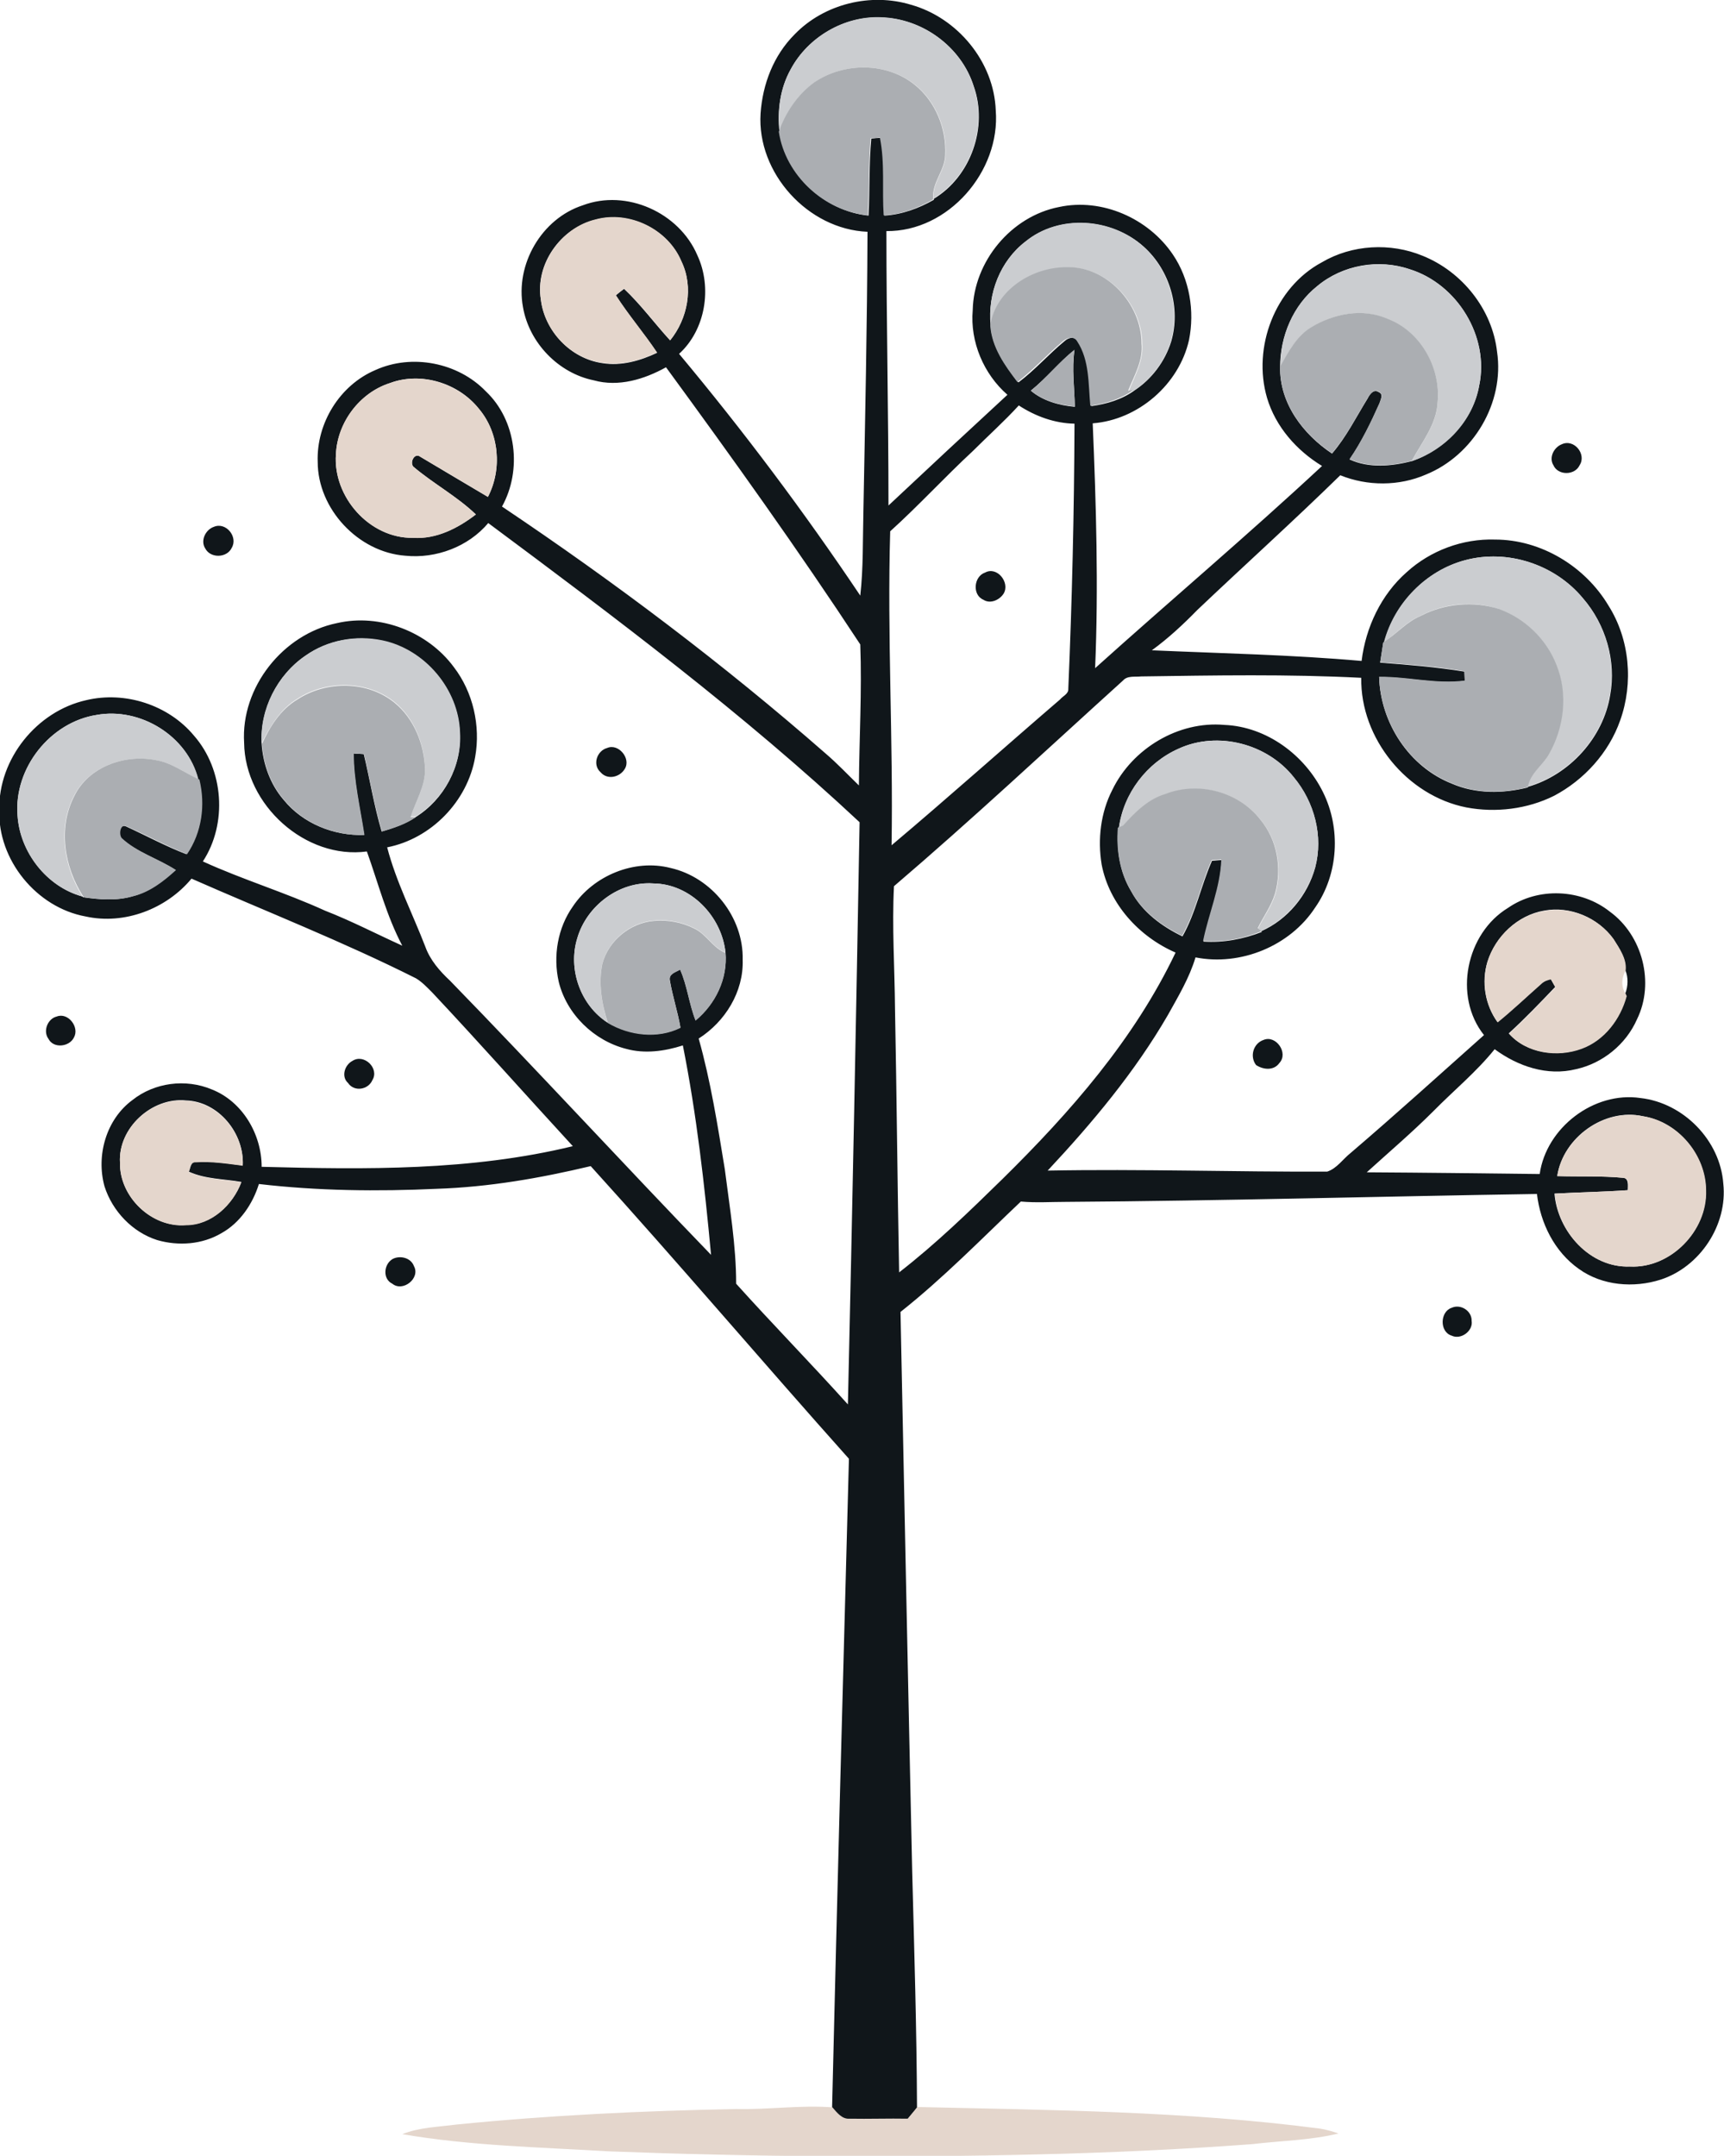 <?xml version="1.0" encoding="utf-8"?>
<!-- Generator: Adobe Illustrator 19.2.0, SVG Export Plug-In . SVG Version: 6.00 Build 0)  -->
<svg version="1.1" id="Layer_1" xmlns="http://www.w3.org/2000/svg" xmlns:xlink="http://www.w3.org/1999/xlink" x="0px" y="0px"
	 viewBox="0 0 501.4 626.9" enable-background="new 0 0 501.4 626.9" xml:space="preserve">
<g>
	<g>
		<path fill="#10161A" d="M231.1,10c8.6-8.9,22.2-12.2,33.9-8.6c13.5,3.8,24.1,16.6,24.6,30.7c1.4,17.7-13.8,35.3-31.8,35.1
			c0,26.6,0.6,53.2,0.6,79.8c11.5-10.8,23-21.5,34.6-32.2c-6.9-6-10.9-15.4-10.1-24.6c0.3-14.2,11.2-27.3,25.1-30
			c12.5-2.7,26,3.3,33.1,13.8c4.9,7.2,6.4,16.5,4.7,24.9c-2.9,12.9-14.8,23.2-28,24.2c1,23.7,1.7,47.5,0.7,71.2
			c21.9-19.7,44.4-38.7,66-58.8c-7.4-4.5-13.5-11.4-16-19.8c-4.3-14.7,2.3-32.1,15.9-39.4c8.8-5.2,20-5.8,29.4-1.9
			c11.4,4.6,20.2,15.5,21.6,27.9c2.2,14.8-6.9,30.1-20.7,35.7c-7.8,3.4-17,3.4-24.9,0.2c-13.6,13.3-27.8,26.1-41.6,39.2
			c-4.1,4.2-8.4,8.2-13.2,11.7c20.3,0.9,40.7,1.3,61,3.1c1.2-9.8,5.7-19.3,13.1-25.8c6.9-6.3,16.3-9.8,25.7-9.5
			c13.4,0,26.2,7.8,33,19.2c6.2,9.8,7.3,22.5,3.4,33.4c-3.3,9.4-10.5,17.3-19.2,21.9c-7.8,3.9-17,5-25.5,3.4
			c-17.3-3.4-30.9-20.1-30.6-37.7c-21.3-1.1-42.7-0.7-64-0.4c-1.8,0.2-4-0.3-5.3,1.2c-22.1,20-43.9,40.4-66.6,59.8
			c-0.6,11.8,0.2,23.7,0.3,35.6c0.5,25.6,0.7,51.1,1.2,76.7c10.7-8.3,20.4-17.7,30.1-27.2c19.7-19.4,38.3-40.6,50.3-65.8
			c-10.6-4.6-19.3-14.1-21.5-25.6c-1.2-7.3-0.3-15.1,3.1-21.7c5.8-12,19.2-20.1,32.6-18.9c12.3,0.5,23.4,8.8,28.7,19.6
			c5.2,10.5,4.5,23.8-2.3,33.5c-7.3,11.2-21.7,17.1-34.8,14.5c-1.8,6-5,11.3-8,16.7c-9.6,16.6-22,31.4-35,45.3
			c27.1-0.5,54.2,0.4,81.3,0.3c2.8-0.9,4.6-3.7,6.9-5.5c13.1-11.2,25.9-22.8,38.7-34.2c-9-11.3-5.2-29.6,7-37
			c8.8-6.1,21.3-5.5,29.6,1.1c9.5,6.9,13.1,20.7,7.9,31.3c-3.2,7.3-10,12.8-17.7,14.5c-8.4,2.1-16.9-0.8-23.7-5.8
			c-5.3,6.6-11.9,12-17.8,18c-6.2,6.2-12.9,11.9-19.4,17.8c16.8,0.1,33.5,0.3,50.3,0.5c1.9-13.5,15.8-24.1,29.3-22.1
			c12.5,1.4,23.2,12.3,24.1,24.9c1.3,12-6.8,24.2-18.2,27.9c-7.8,2.5-17,1.8-23.8-3.1c-7.1-5-11.2-13.3-12.2-21.8
			c-45.7,0.7-91.3,2-137,2.3c-4.4,0-8.7,0.3-13.1-0.1c-11.5,10.9-22.6,22.3-35,32.1c1.1,54.2,2.2,108.5,3.4,162.7
			c0.6,22.9,1.3,45.8,1.4,68.7c-0.9,1.2-1.9,2.3-2.8,3.4c-5.6-0.1-11.3,0.2-16.9,0c-2.3,0.2-3.7-1.8-5-3.3
			c1.5-62.9,3.2-125.9,4.9-188.8c-25.2-28.2-49.7-57.1-75.1-85.1c-14.7,3.5-29.6,6.1-44.8,6.6c-17.2,0.8-34.6,0.6-51.7-1.4
			c-1.8,5.8-5.5,11.3-10.9,14.3c-5.6,3.3-12.5,3.8-18.7,2c-7.2-2.3-13-8.4-15.3-15.6c-2.5-9,0.5-19.5,8.1-25.1
			c6.4-5.1,15.5-6.3,23.1-3.1c8.9,3.5,14.5,13,14.5,22.5c30.2,0.8,60.9,1.2,90.5-6c-13.7-14.9-27.1-30-40.9-44.7
			c-1.5-1.5-2.9-3-4.7-4.1c-21.3-10.7-43.5-19.4-65.3-29c-7.3,8.8-19.5,13.5-30.8,11c-14.3-2.6-25.6-16.5-25.1-31
			c-0.3-14.8,10.9-28.7,25.3-31.9c11.3-2.7,23.9,1.4,31.3,10.3c8.7,9.9,9.8,25.6,2.6,36.6c11.6,5.3,23.9,9,35.5,14.3
			c7.7,3,15,6.8,22.5,10.2c-4.6-8.7-7-18.2-10.3-27.4C88.9,250,71.2,234.1,71,216c-1-16.1,11.3-31.6,27-34.8
			c12.5-2.9,26.4,2.5,34,12.8c5.6,7.3,7.8,17.1,6.2,26.1c-2.2,12.9-12.8,23.8-25.6,26.3c2.6,10,7.4,19.3,11.1,28.9
			c1.4,3.9,4.2,7.1,7.2,9.9c25.6,26.3,50.4,53.3,75.9,79.7c-1.9-20.4-4.2-40.8-8.2-60.9c-5.3,1.7-11.1,2.5-16.5,1
			c-9.4-2.4-17.3-10.1-19.6-19.5c-1.7-7.5-0.3-15.7,4.1-21.9c6-9,17.9-13.9,28.4-11.2c12,2.7,21.3,14.3,21,26.7
			c0.3,9.3-5.1,18-12.8,22.9c3.5,12.4,5.5,25.2,7.6,38c1.4,11.1,3.3,22.1,3.3,33.3c10.7,11.9,21.8,23.2,32.5,35.1
			c1.3-56.4,2.4-112.9,3.4-169.3c-33.8-31.6-70.9-59.4-108-87c-5.8,6.9-15.2,10.4-24.1,9.5c-13.7-1-25.5-13.6-25.5-27.3
			c-0.4-11.2,6.4-22.3,16.8-26.7c10.6-4.8,24-2.2,32.1,6.2c8.9,8.4,10.6,22.9,4.7,33.5c32.8,22,64.4,45.8,94.1,71.8
			c3.4,2.9,6.5,6.2,9.7,9.3c0.1-13.7,0.9-27.4,0.4-41c-18-27.4-37.1-54.1-56.5-80.6c-6.3,3.5-13.8,5.8-21,3.8
			c-10.3-2.1-18.8-10.9-20.6-21.3c-2.3-12.4,5.4-25.7,17.4-29.6c12.7-4.8,28,2.1,33.3,14.5c4.4,9.4,2.4,21.7-5.3,28.7
			c18.8,22.5,36.4,46,52.7,70.3c0.9-8,0.7-16,0.9-24c0.5-27.3,1.1-54.5,1.2-81.8c-17.3-0.7-32.2-17.1-31.1-34.4
			C221.8,24.4,225,16.1,231.1,10z M230,20.1c-3.1,5.5-4,12.1-3.3,18.3c1.9,12.6,13.2,23,25.9,24.3c0.4-7.5,0.1-14.9,0.8-22.4
			c0.7-0.1,2-0.2,2.7-0.2c1.5,7.4,0.6,15.1,1.1,22.6c5.1-0.3,10-2.1,14.4-4.6l0-0.3c10.8-6.5,15.8-20.9,11.6-32.7
			c-3.6-11.5-15-19.8-27-20C245.5,4.6,235,10.8,230,20.1z M157.3,87.1c1.1,9.2,8.7,17.2,17.9,18.5c5.5,0.9,11-0.7,15.9-3
			c-3.8-5.7-8.3-10.9-12-16.7c0.8-0.7,1.6-1.3,2.4-1.9c4.9,4.6,8.9,10.1,13.4,15c5.1-6.3,6.9-15.4,3.3-22.9
			c-3.9-9.4-15.2-14.9-25-12.2C163.1,66.3,155.6,76.8,157.3,87.1z M298.3,70.2c-7.4,5.6-11.1,15.2-10.2,24.4
			c0.4,6.4,4.3,11.8,8.1,16.6c4.8-3.6,8.8-8.2,13.4-12c1.2-1.1,3.1-1.5,4,0.2c3.6,5.5,3.2,12.4,3.8,18.7c4.4-0.6,8.9-1.9,12.6-4.6
			c5-3.3,8.8-8.4,10.6-14.1c2.9-9.8-0.4-20.9-8-27.7C323.3,63.4,308,62.3,298.3,70.2z M383.1,83.2c-7,5.6-10.8,14.6-10.8,23.5
			c-0.2,10.6,6.7,19.6,15.1,25.2c4.2-4.9,7-10.6,10.4-16.1c0.6-1.2,1.7-2.8,3.3-1.7c1.3,0.6,0.4,2.2,0.1,3.2
			c-2.5,5.6-5.2,11.2-8.7,16.3c5.6,2.6,12.2,2,18.1,0.5c9.7-3.4,17.8-11.8,19.6-22c3-14.2-6.4-29.5-20.2-33.8
			C401,75.2,390.5,77,383.1,83.2z M299.8,113.6c3.5,3,8.3,4.3,12.8,4.7c-0.1-5.5-0.9-11-0.1-16.5C308,105.3,304.4,109.9,299.8,113.6
			z M113.4,111.4c-8.8,2.8-15.3,11.5-15.7,20.7c-0.9,12.4,9.8,24.5,22.4,24.3c6.8,0.4,13.1-2.8,18.3-6.8
			c-5.5-5.3-12.3-8.9-18.2-13.9c-1.1-1.3,0.4-4.1,2-2.9c6.5,3.9,13.1,7.8,19.7,11.7c4.2-8.1,3.3-18.6-2.6-25.6
			C133.4,111.4,122.5,108,113.4,111.4z M296.3,117.9c-4.2,4.6-8.9,8.8-13.3,13.2c-8.2,7.6-15.8,15.9-24.1,23.4
			c-0.9,30.4,0.9,60.8,0.4,91.3c16.5-13.9,32.6-28.3,49-42.4c0.8-1,2.5-1.6,2.4-3.1c1.1-25.7,1.7-51.4,1.8-77.1
			C306.8,123.1,301.2,121.1,296.3,117.9z M426.1,162.9c-11.3,3-20.5,12.5-23.5,23.8l-0.3,0.2c-0.3,1.9-0.6,3.8-0.9,5.8
			c8.2,0.6,16.4,1.3,24.5,2.6c0,0.7,0.1,2.1,0.1,2.7c-8.3,1.1-16.6-1.2-24.9-1.1c0.4,13.3,8.7,26.1,21.2,31c6.9,3,14.8,2.9,22,1.1
			l0.1-0.2c12.1-3.5,21.9-14.3,23.9-26.7c1.8-9.9-1.3-20.5-7.9-28.1C452.2,164.1,438.4,159.6,426.1,162.9z M88.8,190.7
			c-8.2,5.6-13.2,15.6-12.7,25.6c0.4,5.9,2.5,11.8,6.4,16.3c5.6,6.9,14.6,10.5,23.4,10.2c-1.2-7.9-3.1-15.7-3.1-23.7
			c0.8,0.1,2.2,0.1,3,0.2c1.8,7.5,3,15.1,5.2,22.5c3.5-1,6.9-2.2,9.9-4.2c8.2-5.1,13.4-14.7,12.8-24.4
			c-0.3-12.7-10.2-24.3-22.6-26.8C103.5,184.6,95.2,186.2,88.8,190.7z M28.1,207.9C14.6,210,4,223.4,5.1,237.1
			c0.7,10.7,8.5,20.8,18.9,23.6l0.1,0.2c4.8,0.7,9.8,1.1,14.5-0.3c4.8-1.2,8.8-4.4,12.4-7.6c-5.1-3.4-11.3-5.1-15.8-9.3
			c-1-1-0.4-4.2,1.4-3.4c5.9,2.7,11.6,5.8,17.6,8.1c4.4-6.3,5.5-14.4,3.6-21.7l-0.2-0.1C54.5,214,40.8,205.6,28.1,207.9z
			 M342.8,217.7c-9.2,4.1-16,13-17.4,23.1l-0.2,0.1c-0.5,6.3,0.5,12.9,3.8,18.3c3.2,6,8.9,10.2,14.9,13.1c3.9-6.9,5.4-14.8,8.6-22
			c0.7,0,2.1-0.2,2.8-0.2c-0.3,8.2-3.7,15.8-5.3,23.7c5.8,0.4,11.6-0.7,17-2.8l-0.2-0.2c7.7-3.4,13.5-10.5,15.7-18.5
			c2.4-9.1-0.2-19-6.2-26.2C368.6,216.2,354.1,212.5,342.8,217.7z M167.9,272.8c-2.8,9,0.9,19.5,8.9,24.6c6.2,3.6,14.5,4.7,21.1,1.4
			c-0.8-4.6-2.3-9.1-3.1-13.8c-0.3-1.9,1.8-2.4,3-3.1c2.1,4.7,2.6,10,4.5,14.8c5.8-4.8,9.3-12.1,8.7-19.7c-1.1-10.6-10.2-20-21-20.1
			C180.1,256.2,170.6,263.4,167.9,272.8z M432.6,279.7c-1.8,5.9-0.7,12.5,2.9,17.5c4.4-3.5,8.4-7.3,12.6-11.1
			c0.8-0.7,1.8-1.2,2.9-1.4c0.3,0.6,1,1.7,1.3,2.3c-4.4,4.6-8.8,9.2-13.5,13.5c5.1,5.8,14.1,7,21.1,4.4c6.7-2.4,11.3-8.6,13.1-15.3
			l-0.3-0.7c0.8-2.1,0.9-4.7,0-6.8c0.3-3.3-1.8-6.4-3.5-9.1c-4.5-6.2-12.6-9.6-20.1-8.2C441.4,266.1,434.9,272.3,432.6,279.7z
			 M34.9,338.1c-0.2,9.9,9.2,19,19.2,18.1c7.4,0,13.6-5.8,16.1-12.5c-5.1-0.9-10.5-0.8-15.3-3c0.5-1,0.5-2.9,2-2.8
			c4.6-0.3,9.1,0.4,13.7,1c0.5-9.3-7-18.6-16.5-18.9C44.2,319,34.3,328,34.9,338.1z M452.9,342c6.4,0.2,12.8-0.1,19.1,0.5
			c1.8,0.1,1.4,2.3,1.4,3.6c-7.1,0.5-14.2,0.6-21.3,1c0.9,11,10.3,21.6,21.9,21.2c11.8,0.6,22.5-10.4,22.1-22.1
			c0-10.3-8.1-20-18.3-21.6C466.7,322.1,454.6,330.7,452.9,342z"/>
	</g>
	<path fill="#10161A" d="M454.2,129.2c3.6-1.7,7.3,2.9,5.2,6.1c-1.4,3-6.3,3-7.6,0C450.4,133.1,451.9,130.1,454.2,129.2z"/>
	<path fill="#10161A" d="M62.2,153.2c3.5-1.5,7.1,2.9,5.2,6.1c-1.4,3-6.2,3.1-7.7,0.2C58.2,157.2,59.8,154,62.2,153.2z"/>
	<path fill="#10161A" d="M286.5,166.5c3.5-1.9,7.3,2.9,5.4,6.1c-1.2,1.9-3.9,3.1-5.9,1.8C282.7,173,283.2,167.6,286.5,166.5z"/>
	<path fill="#10161A" d="M176.6,217.5c3.3-1.4,7,3.1,5.1,6.1c-1.4,2.4-5,3.3-7,1C172.2,222.4,173.6,218.3,176.6,217.5z"/>
	<path fill="#10161A" d="M16.5,295.6c3.3-1.3,6.7,3.1,5,6.1c-1.3,2.7-5.9,3.3-7.4,0.4C12.4,299.8,13.9,296.2,16.5,295.6z"/>
	<path fill="#10161A" d="M367.5,302.4c3.6-1.5,7.3,3.8,4.6,6.7c-1.6,2.3-4.7,2-6.8,0.6C363.4,307.2,364.5,303.4,367.5,302.4z"/>
	<path fill="#10161A" d="M102.5,308.5c3.4-2.2,7.9,2.2,5.8,5.6c-1.2,2.8-5.3,3.5-7.1,0.8C99.2,313.1,100.2,309.7,102.5,308.5z"/>
	<path fill="#10161A" d="M114.2,366.1c2.1-1.1,5.3-0.4,6.2,2.1c1.9,3.5-3.2,7.6-6.3,5.1C111.2,371.9,111.6,367.6,114.2,366.1z"/>
	<path fill="#10161A" d="M422.2,380.3c2.6-1.2,5.9,0.9,5.8,3.8c0.5,2.9-3.1,5.6-5.8,4.3C418.6,387.3,418.8,381.4,422.2,380.3z"/>
</g>
<g>
	<path fill="#CBCDD0" d="M230,20.1c5-9.3,15.5-15.5,26.1-15.1c12,0.3,23.4,8.5,27,20c4.2,11.9-0.8,26.2-11.6,32.7
		c-0.4-4.6,3.4-8.1,3.5-12.6c0.4-7.6-2.8-15.5-8.7-20.3c-8.2-6.7-20.7-6.8-29.3-0.9c-4.9,3.5-8.4,8.7-10.2,14.5
		C226,32.2,226.9,25.6,230,20.1z"/>
	<path fill="#CBCDD0" d="M298.3,70.2c9.8-8,25-6.9,34.2,1.5c7.6,6.8,10.8,17.9,8,27.7c-1.8,5.7-5.6,10.8-10.6,14.1l-1.6,0.2
		c1.7-4.4,4.3-8.8,3.9-13.7c0-11.5-10.1-22.6-21.9-22.2c-9.9,0-20.5,6.6-22.1,16.9C287.1,85.5,290.9,75.9,298.3,70.2z"/>
	<path fill="#CBCDD0" d="M383.1,83.2c7.3-6.1,17.9-7.9,26.9-4.9c13.8,4.3,23.2,19.5,20.2,33.8c-1.8,10.3-9.8,18.7-19.6,22
		c2.9-5.5,7.2-10.6,7.5-17c1-10.1-5-20.6-14.6-24.3c-7.2-3.3-15.7-1.6-22.2,2.5c-4.3,2.6-6.6,7.2-8.9,11.4
		C372.3,97.7,376.1,88.7,383.1,83.2z"/>
	<path fill="#CBCDD0" d="M426.1,162.9c12.3-3.3,26.1,1.2,34.2,11c6.6,7.6,9.7,18.2,7.9,28.1c-2,12.5-11.8,23.2-23.9,26.7
		c0.7-3.9,4.4-6.1,6.1-9.4c4.4-7.8,5.6-17.6,2.2-25.9c-2.9-7.4-9.1-13.6-16.7-16.3c-7.5-2.5-15.8-1.7-22.8,2
		c-4.1,1.7-7,5.2-10.6,7.6C405.5,175.4,414.7,165.9,426.1,162.9z"/>
	<path fill="#CBCDD0" d="M88.8,190.7c6.4-4.6,14.7-6.1,22.4-4.5c12.4,2.6,22.2,14.2,22.6,26.8c0.6,9.7-4.7,19.3-12.8,24.4l-1.6,0
		c1.6-4.6,4.4-9.1,4.2-14.2c-0.3-7.1-3.2-14.4-8.8-19c-7.9-6.4-19.9-6.5-28.3-1c-4.9,2.9-7.9,8-10.4,12.9
		C75.5,206.3,80.6,196.3,88.8,190.7z"/>
	<path fill="#CBCDD0" d="M28.1,207.9c12.7-2.3,26.4,6.1,29.6,18.7c-4.2-2-8-4.9-12.7-5.6c-8.9-1.7-19.4,2.1-23.5,10.5
		c-4.8,9.3-2.9,20.6,2.5,29.2c-10.4-2.8-18.3-12.9-18.9-23.6C4,223.4,14.6,210,28.1,207.9z"/>
	<path fill="#CBCDD0" d="M342.8,217.7c11.4-5.2,25.8-1.4,33.5,8.3c6,7.2,8.6,17.1,6.2,26.2c-2.3,8-8.1,15.1-15.7,18.5l-0.9-0.7
		c1.6-3.4,3.9-6.4,5-10c2.1-7.3,0.7-15.6-4.2-21.5c-6.3-8.2-18.1-11.3-27.7-7.5c-5.2,1.5-9,5.3-12.3,9.3c-0.3,0.1-1,0.3-1.3,0.5
		C326.7,230.7,333.5,221.8,342.8,217.7z"/>
	<path fill="#CBCDD0" d="M167.9,272.8c2.8-9.4,12.2-16.6,22.1-15.9c10.8,0.1,19.9,9.5,21,20.1c-3.6-1.4-5.5-5.3-8.9-7
		c-3.7-1.9-7.9-2.7-12-2.3c-6.9,0.6-13.1,5.8-14.9,12.4c-1.2,5.8-0.2,11.7,1.5,17.3C168.8,292.3,165.1,281.8,167.9,272.8z"/>
</g>
<g>
	<path fill="#ABAEB2" d="M236.9,23.9c8.7-5.9,21.2-5.8,29.3,0.9c5.9,4.8,9.1,12.7,8.7,20.3c-0.1,4.5-3.9,8-3.5,12.6l0,0.3
		c-4.4,2.5-9.2,4.4-14.4,4.6c-0.5-7.5,0.4-15.1-1.1-22.6c-0.7,0.1-2,0.2-2.7,0.2c-0.6,7.4-0.4,14.9-0.8,22.4
		c-12.7-1.2-24-11.6-25.9-24.3C228.5,32.7,232,27.4,236.9,23.9z"/>
	<path fill="#ABAEB2" d="M288,94.6c1.6-10.3,12.2-16.9,22.1-16.9c11.8-0.4,21.9,10.7,21.9,22.2c0.5,4.9-2.1,9.3-3.9,13.7l1.6-0.2
		c-3.7,2.6-8.1,4-12.6,4.6c-0.6-6.3-0.2-13.2-3.8-18.7c-0.9-1.6-2.8-1.2-4-0.2c-4.6,3.8-8.6,8.3-13.4,12
		C292.3,106.4,288.4,101,288,94.6z"/>
	<path fill="#ABAEB2" d="M381.3,95.2c6.5-4,15-5.7,22.2-2.5c9.6,3.6,15.6,14.2,14.6,24.3c-0.3,6.4-4.6,11.6-7.5,17
		c-5.9,1.5-12.4,2.1-18.1-0.5c3.5-5.1,6.2-10.7,8.7-16.3c0.3-1,1.2-2.5-0.1-3.2c-1.5-1-2.6,0.6-3.3,1.7c-3.3,5.4-6.2,11.2-10.4,16.1
		c-8.5-5.6-15.3-14.7-15.1-25.2C374.7,102.4,377,97.8,381.3,95.2z"/>
	<path fill="#ABAEB2" d="M299.8,113.6c4.6-3.6,8.1-8.3,12.7-11.9c-0.9,5.5,0,11,0.1,16.5C308.1,117.8,303.4,116.6,299.8,113.6z"/>
	<path fill="#ABAEB2" d="M413.2,179.1c6.9-3.6,15.3-4.4,22.8-2c7.5,2.7,13.8,8.8,16.7,16.3c3.4,8.4,2.2,18.2-2.2,25.9
		c-1.8,3.3-5.4,5.5-6.1,9.4l-0.1,0.2c-7.2,1.9-15.1,1.9-22-1.1c-12.5-4.9-20.8-17.7-21.2-31c8.3-0.1,16.6,2.2,24.9,1.1
		c0-0.7-0.1-2.1-0.1-2.7c-8.1-1.4-16.3-2-24.5-2.6c0.3-1.9,0.6-3.9,0.9-5.8l0.3-0.2C406.2,184.3,409.1,180.8,413.2,179.1z"/>
	<path fill="#ABAEB2" d="M86.5,203.4c8.4-5.5,20.4-5.5,28.3,1c5.6,4.6,8.5,11.9,8.8,19c0.2,5.1-2.7,9.5-4.2,14.2l1.6,0
		c-3,2.1-6.5,3.2-9.9,4.2c-2.2-7.4-3.5-15-5.2-22.5c-0.8-0.1-2.2-0.1-3-0.2c0,8,1.9,15.8,3.1,23.7c-8.8,0.3-17.8-3.3-23.4-10.2
		c-3.9-4.5-6-10.4-6.4-16.3C78.5,211.3,81.6,206.3,86.5,203.4z"/>
	<path fill="#ABAEB2" d="M21.6,231.5c4.1-8.5,14.6-12.2,23.5-10.5c4.7,0.7,8.5,3.7,12.7,5.6l0.2,0.1c1.8,7.4,0.7,15.4-3.6,21.7
		c-6-2.4-11.7-5.5-17.6-8.1c-1.8-0.9-2.3,2.3-1.4,3.4c4.5,4.2,10.7,6,15.8,9.3c-3.6,3.3-7.6,6.4-12.4,7.6c-4.7,1.4-9.7,1-14.5,0.3
		l-0.1-0.2C18.7,252.1,16.8,240.8,21.6,231.5z"/>
	<path fill="#ABAEB2" d="M338.9,230.9c9.6-3.8,21.4-0.7,27.7,7.5c4.9,5.9,6.3,14.2,4.2,21.5c-1.1,3.6-3.4,6.7-5,10l0.9,0.7l0.2,0.2
		c-5.4,2.2-11.2,3.3-17,2.8c1.6-7.9,5-15.5,5.3-23.7c-0.7,0.1-2.1,0.2-2.8,0.2c-3.2,7.2-4.7,15.1-8.6,22c-6-2.9-11.7-7.1-14.9-13.1
		c-3.3-5.5-4.3-12-3.8-18.3l0.2-0.1c0.3-0.1,1-0.4,1.3-0.5C330,236.3,333.8,232.4,338.9,230.9z"/>
	<path fill="#ABAEB2" d="M175.2,280.2c1.8-6.7,8.1-11.8,14.9-12.4c4.1-0.4,8.3,0.4,12,2.3c3.4,1.7,5.3,5.6,8.9,7
		c0.7,7.5-2.9,14.9-8.7,19.7c-1.9-4.8-2.4-10-4.5-14.8c-1.3,0.8-3.3,1.2-3,3.1c0.8,4.6,2.3,9.1,3.1,13.8c-6.6,3.3-14.9,2.3-21.1-1.4
		C175,291.9,174,285.9,175.2,280.2z"/>
</g>
<g>
	<path fill="#E4D6CC" d="M157.3,87.1c-1.6-10.3,5.9-20.9,15.9-23.3c9.8-2.7,21.1,2.8,25,12.2c3.6,7.5,1.8,16.6-3.3,22.9
		c-4.5-4.9-8.5-10.4-13.4-15c-0.8,0.6-1.6,1.3-2.4,1.9c3.7,5.8,8.2,11,12,16.7c-4.9,2.3-10.4,3.9-15.9,3
		C166,104.3,158.4,96.3,157.3,87.1z"/>
	<path fill="#E4D6CC" d="M113.4,111.4c9.1-3.4,19.9,0.1,25.9,7.5c5.9,7,6.8,17.6,2.6,25.6c-6.5-3.9-13.1-7.8-19.7-11.7
		c-1.6-1.3-3.1,1.6-2,2.9c5.8,4.9,12.6,8.6,18.2,13.9c-5.2,4-11.5,7.3-18.3,6.8c-12.6,0.2-23.3-11.9-22.4-24.3
		C98.1,122.8,104.6,114.2,113.4,111.4z"/>
	<path fill="#E4D6CC" d="M432.6,279.7c2.3-7.4,8.8-13.6,16.6-14.8c7.6-1.4,15.6,2,20.1,8.2c1.7,2.7,3.9,5.8,3.5,9.1
		c-1.2,2.1-1.4,4.7,0,6.8l0.3,0.7c-1.8,6.7-6.5,12.9-13.1,15.3c-7,2.6-16,1.4-21.1-4.4c4.7-4.3,9-8.9,13.5-13.5
		c-0.3-0.6-1-1.7-1.3-2.3c-1.1,0.2-2.1,0.6-2.9,1.4c-4.2,3.7-8.3,7.6-12.6,11.1C431.9,292.2,430.9,285.6,432.6,279.7z"/>
	<path fill="#E4D6CC" d="M34.9,338.1c-0.6-10.1,9.3-19,19.2-18c9.5,0.4,17,9.6,16.5,18.9c-4.5-0.6-9.1-1.3-13.7-1
		c-1.6-0.1-1.5,1.8-2,2.8c4.8,2.2,10.2,2.1,15.3,3c-2.5,6.6-8.7,12.5-16.1,12.5C44.1,357.1,34.7,348,34.9,338.1z"/>
	<path fill="#E4D6CC" d="M452.9,342c1.7-11.2,13.8-19.8,25-17.4c10.2,1.6,18.3,11.3,18.3,21.6c0.4,11.7-10.3,22.7-22.1,22.1
		c-11.6,0.5-21-10.1-21.9-21.2c7.1-0.4,14.2-0.5,21.3-1c0-1.3,0.4-3.5-1.4-3.6C465.7,341.9,459.3,342.2,452.9,342z"/>
	<path fill="#E4D6CC" d="M214.1,613.3c9.4,0.2,18.7-1.2,28-0.5c1.3,1.5,2.8,3.5,5,3.3c5.6,0.1,11.3-0.1,16.9,0
		c0.9-1.1,1.9-2.3,2.8-3.4c39.1,0.9,78.3,1.2,117.2,6.3c1.8,0.3,3.5,0.8,5.3,1.4c-8.2,2-16.7,2.1-25.1,3.1
		c-41.3,3.1-82.7,3.7-124.1,3.5c-21-0.1-42-0.6-63-1.4c-20.1-1.2-40.3-1.6-60.1-5c5-2,10.5-2.1,15.8-2.8
		C159.8,615.1,186.9,613.8,214.1,613.3z"/>
</g>
</svg>
